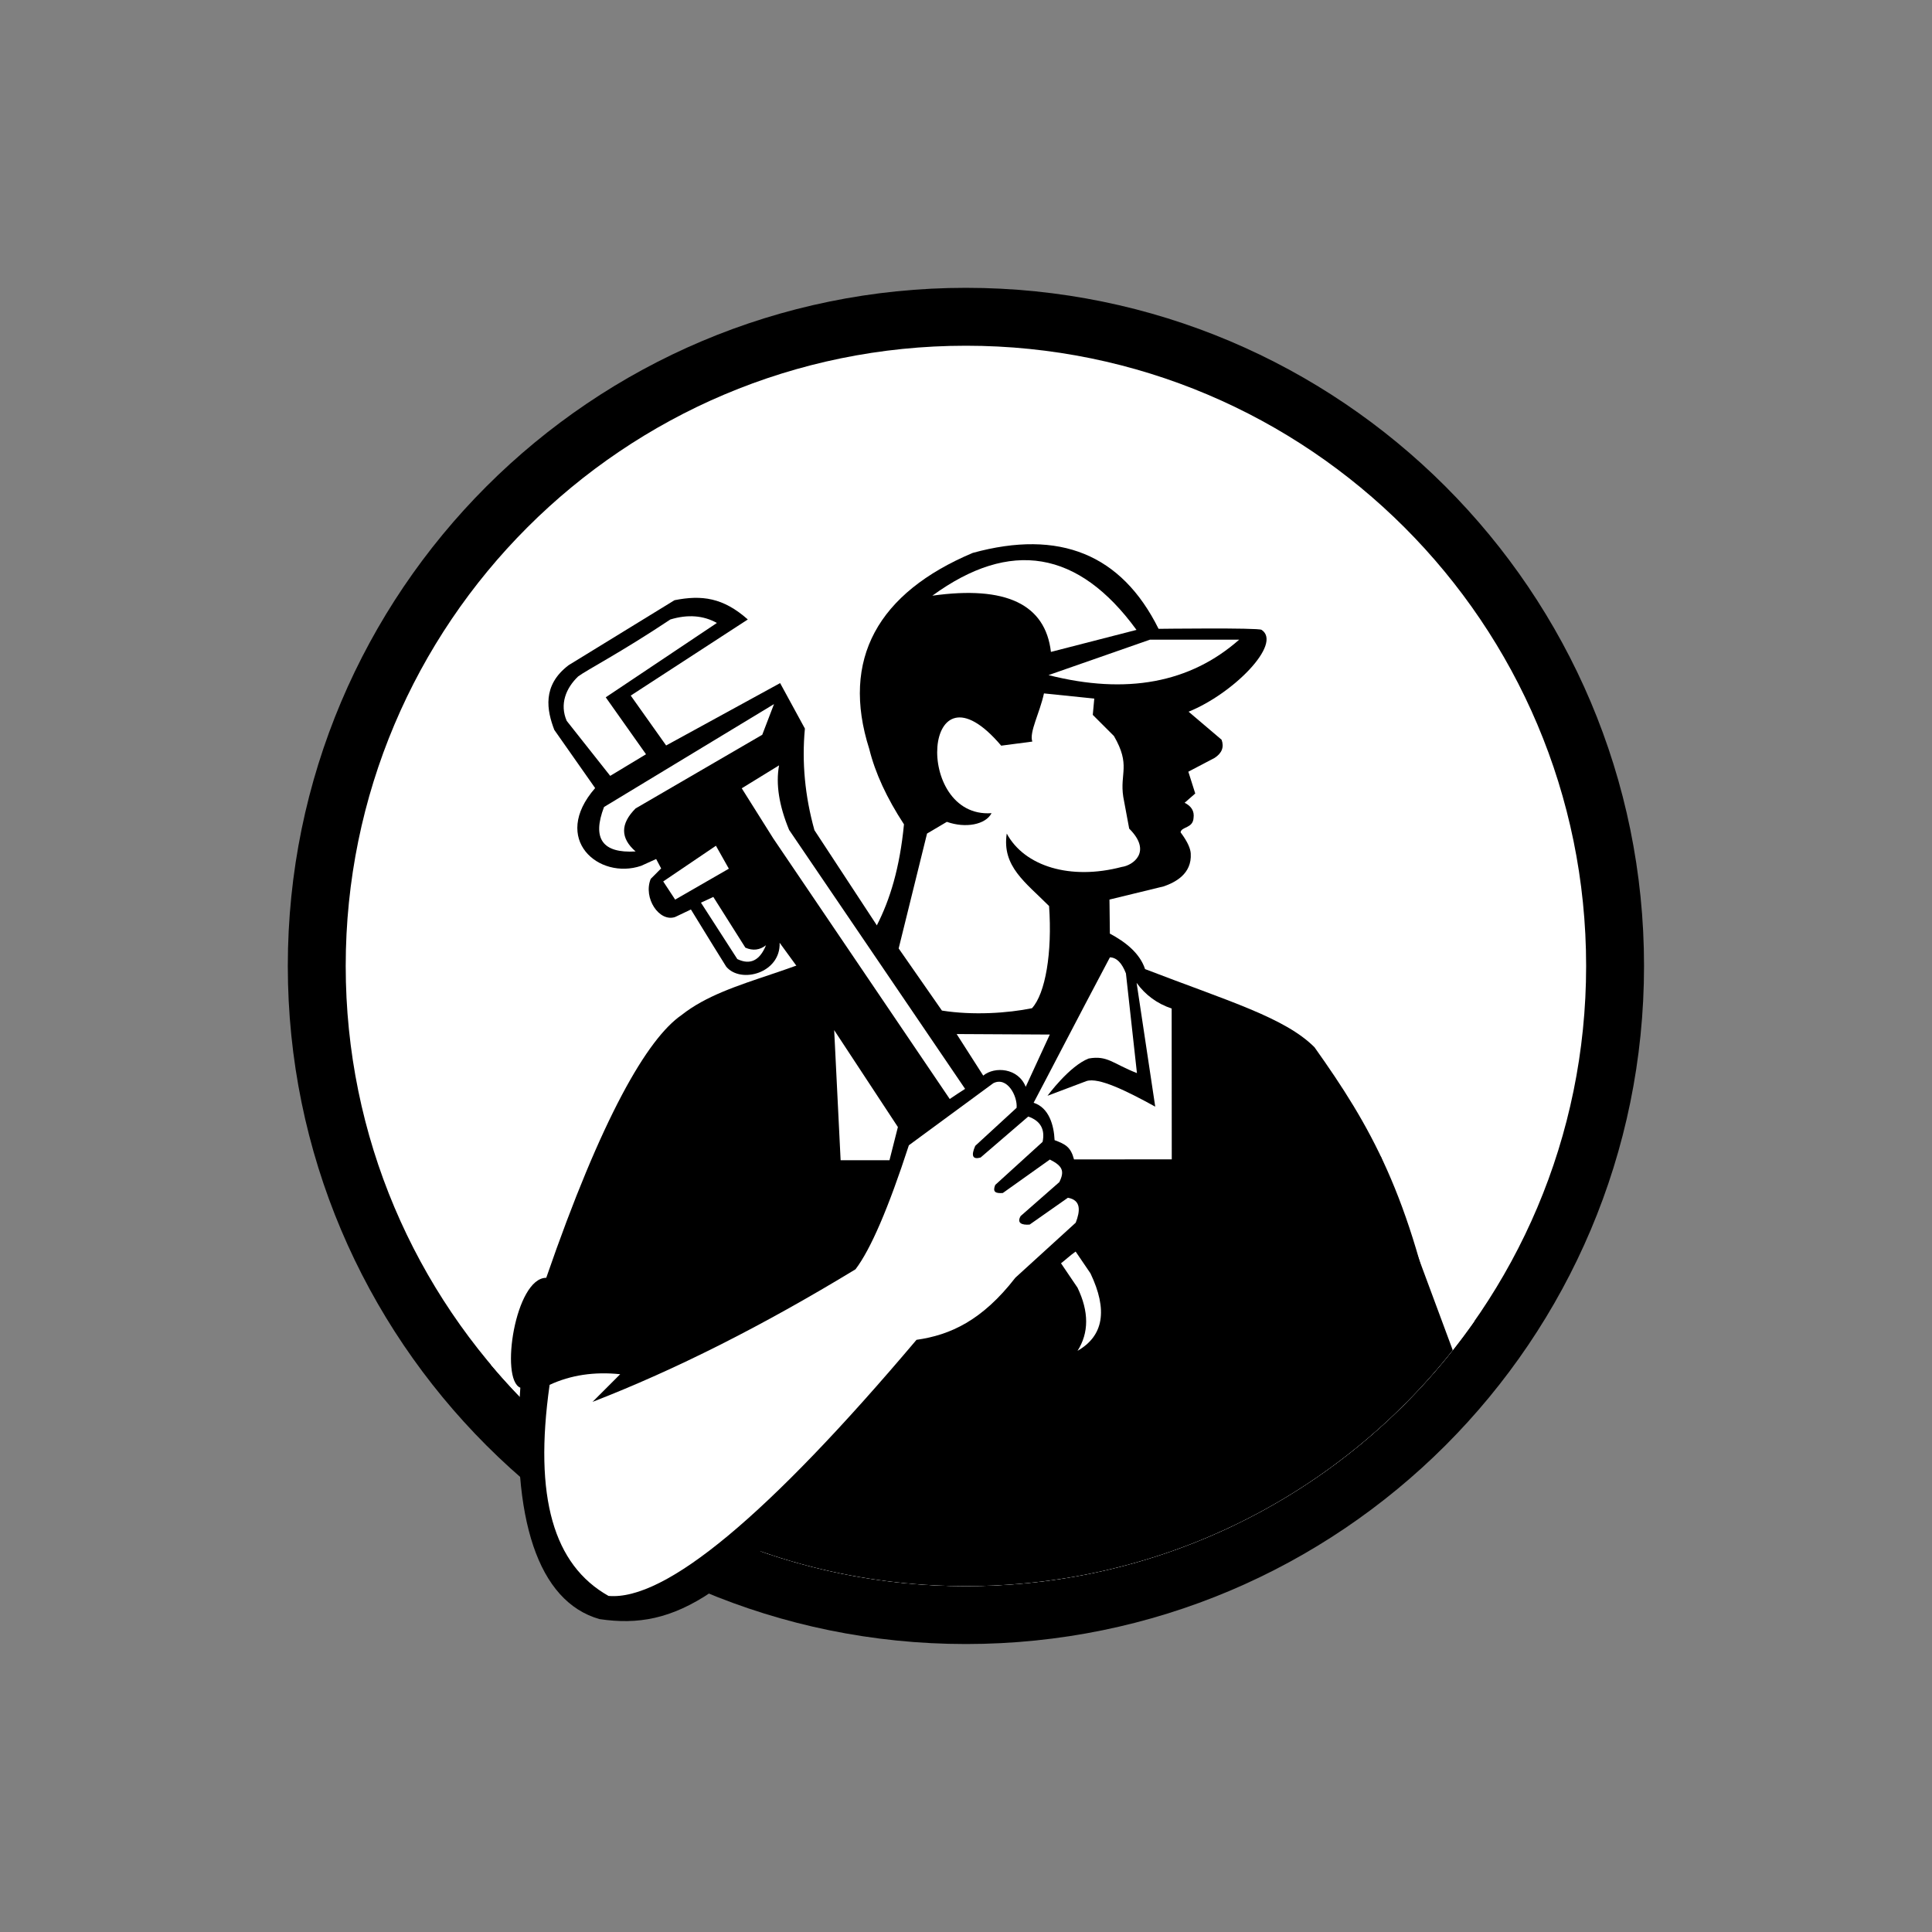 <svg xmlns="http://www.w3.org/2000/svg" xmlns:xlink="http://www.w3.org/1999/xlink" width="500" zoomAndPan="magnify" viewBox="0 0 375 375" height="500" preserveAspectRatio="xMidYMid meet" version="1.0"><rect x="0" y="0" width="375" height="375" fill="#808080" stroke="none"/><defs><clipPath id="e76ee76611"><path d="M 55.863 55.863 L 319.113 55.863 L 319.113 319.113 L 55.863 319.113 Z M 55.863 55.863 " clip-rule="nonzero"/></clipPath></defs><g clip-path="url(#e76ee76611)"><path fill="#000000" d="M 319.105 187.488 C 319.105 260.18 260.18 319.105 187.484 319.105 C 114.789 319.105 55.863 260.18 55.863 187.488 C 55.863 114.793 114.789 55.867 187.484 55.867 C 260.18 55.867 319.105 114.793 319.105 187.488 " fill-opacity="1" fill-rule="nonzero"/></g><path fill="#ffffff" d="M 67.102 187.488 C 67.102 121 120.996 67.105 187.484 67.105 C 253.973 67.105 307.867 121 307.867 187.488 C 307.867 253.973 253.973 307.867 187.484 307.867 C 120.996 307.867 67.102 253.973 67.102 187.488 " fill-opacity="1" fill-rule="nonzero"/><path fill="#ffffff" d="M 187.484 69.574 C 252.605 69.574 305.395 122.363 305.395 187.488 C 305.395 252.609 252.605 305.398 187.484 305.398 C 122.363 305.398 69.574 252.609 69.574 187.488 C 69.574 122.363 122.363 69.574 187.484 69.574 " fill-opacity="1" fill-rule="nonzero"/><path fill="#ffffff" d="M 122.07 172.449 C 112.902 172.723 102.941 164.23 110.551 152.859 L 104.027 143.562 L 103.852 143.102 C 102.246 138.902 100.672 131.445 108.117 125.809 L 129.438 112.715 L 130.141 112.574 C 136.441 111.316 141.93 112.031 147.805 117.242 L 151.738 120.73 L 128.105 136.098 L 130.5 139.473 L 153.016 127.152 L 160.332 140.574 L 160.215 141.793 C 159.672 147.617 160.184 153.504 161.777 159.477 L 169.34 171.008 C 170.203 168.141 170.887 164.848 171.332 160.98 C 168.246 156.051 166.059 151.215 164.871 146.48 C 158.625 126.711 167.426 111.988 187.246 103.629 L 187.488 103.527 L 187.742 103.457 L 188.746 103.191 L 210.289 103.191 C 217.258 105.516 222.98 110.453 227.27 118.027 C 229.145 118.008 231.867 117.988 234.617 117.984 C 237.105 117.98 239.613 117.992 241.543 118.031 C 242.559 118.055 243.422 118.082 244.051 118.117 C 245.797 118.223 246.82 118.746 247.066 118.906 C 250.238 120.988 250.156 124.422 249.391 126.668 C 248.664 128.793 247.141 130.855 245.508 132.617 C 243.453 134.832 240.746 137.074 237.816 138.93 L 240.523 141.23 L 240.883 142.238 C 242.105 145.664 240.516 148.781 237.785 150.555 L 235.484 151.77 L 236.602 155.301 L 235.348 156.613 C 235.613 157.465 236.477 158.203 236.355 159.223 C 236.238 160.668 234.996 161.664 234.348 162.438 C 234.797 163.457 235.055 164.434 235.117 165.395 C 235.578 172.527 229.133 175.133 227.035 175.871 L 219.391 177.742 L 219.402 178.91 C 221.633 180.355 223.863 182.312 225.258 184.965 C 232.707 187.805 239.008 190.016 244.164 192.172 C 249.727 194.5 254.527 196.984 257.984 200.453 L 258.219 200.688 L 258.41 200.961 C 267.055 213.129 278.594 233.559 286.176 256.438 C 264.41 287.535 228.324 307.867 187.484 307.867 C 150.492 307.867 117.398 291.184 95.316 264.934 C 94.734 257.617 97.691 247.785 102.883 244.867 C 113.219 215.344 122.184 199.199 129.922 193.785 C 132.414 191.832 135.195 190.34 138.062 189.098 L 133.23 181.379 L 132.562 181.699 L 132.352 181.773 C 125.605 184.102 122.188 177.555 122.07 172.449 " fill-opacity="1" fill-rule="nonzero"/><path fill="#000000" d="M 268.023 224.469 L 281.98 262.074 C 259.934 289.969 225.801 307.867 187.484 307.867 C 166.676 307.867 147.098 302.59 130.023 293.297 L 133.137 256.441 L 268.023 224.469 " fill-opacity="1" fill-rule="nonzero"/><path fill="#000000" d="M 215.426 181.215 L 215.348 174.605 L 225.898 172.039 C 228.016 171.293 231.383 169.676 231.121 165.652 C 231.066 164.812 230.648 163.562 229.148 161.551 C 229.316 160.418 231.547 160.812 231.668 158.762 C 231.848 157.465 231.273 156.484 229.934 155.82 L 231.996 154.016 L 230.656 149.785 L 235.762 147.105 C 237.172 146.188 237.625 145.016 237.113 143.586 L 230.707 138.141 C 239.375 134.641 248.961 124.941 244.867 122.25 C 244.203 121.812 224.879 122.055 224.879 122.055 C 217.691 107.594 205.668 102.684 188.805 107.32 C 170.426 115.07 163.16 127.938 168.727 145.391 C 169.867 150.012 172.113 154.883 175.461 160.004 C 174.641 168.477 172.746 174.629 170.195 179.609 C 156.926 189.086 141.664 189.594 132.305 197.008 C 125.652 201.574 116.777 216.902 106.027 248.02 C 100.02 248.02 96.992 267.754 100.996 269.352 C 99.184 294.773 104.41 310.859 116.363 314.266 C 131.211 316.461 142.328 309.961 168.473 277.93 L 279.734 262.594 C 273.723 231.828 265.965 218.508 255.148 203.277 C 249.406 197.516 238.441 194.332 222.258 188.102 C 221.246 185.031 218.477 182.84 215.426 181.215 " fill-opacity="1" fill-rule="evenodd"/><path fill="#000000" d="M 213.379 245.434 L 158.082 161.141 C 156.238 154.52 155.617 147.945 156.23 141.418 L 151.422 132.59 L 129.297 144.695 L 122.426 135.012 L 145.148 120.238 C 140.363 115.992 136.207 115.449 130.922 116.5 L 110.375 129.109 C 105.168 133.051 106.156 137.914 107.59 141.672 L 115.516 152.965 C 106.832 162.914 116.273 170.84 124.449 168.055 L 127.359 166.734 L 128.328 168.562 L 126.305 170.586 C 124.789 174.309 127.973 179.047 131.047 177.988 L 134.109 176.531 C 135.062 178.047 137.312 181.801 140.969 187.645 C 143.832 191.016 151.559 188.836 151.324 182.988 L 203.18 254.121 C 211.805 257.512 215.203 254.617 213.379 245.434 " fill-opacity="1" fill-rule="evenodd"/><path fill="#ffffff" d="M 212.398 135.594 C 208.266 135.168 205.012 134.836 202.633 134.59 C 201.801 138.434 199.738 142.117 200.371 143.938 L 194.332 144.734 C 179.07 126.738 177.199 158.91 192.461 157.836 C 191.309 160.066 187.414 160.809 183.785 159.52 L 179.938 161.793 L 174.43 184.094 L 182.828 196.152 C 188.875 197.109 195.605 196.652 200.305 195.695 C 202.91 192.855 204.266 184.926 203.625 175.863 C 199.07 171.277 194.438 168.172 195.41 161.793 C 198.855 168.172 207.789 170.895 217.742 168.27 C 219.848 168 223.723 165.359 219.176 160.836 L 218.027 154.676 C 217.316 150.043 219.52 148.566 216.215 142.859 L 212.109 138.758 L 212.398 135.594 " fill-opacity="1" fill-rule="evenodd"/><path fill="#ffffff" d="M 240.523 124.16 L 223.203 124.16 L 203.512 131.039 C 218.641 134.867 230.98 132.574 240.523 124.16 " fill-opacity="1" fill-rule="evenodd"/><path fill="#ffffff" d="M 220.594 122.262 L 203.984 126.535 C 202.898 117.262 195.227 113.625 180.969 115.621 C 196.117 104.582 209.324 106.797 220.594 122.262 " fill-opacity="1" fill-rule="evenodd"/><path fill="#ffffff" d="M 192.785 210.258 L 176.41 222.297 C 172.449 234.48 168.996 242.504 166.055 246.367 C 148.055 257.32 131.039 265.898 115.008 272.105 L 120.379 266.734 C 115.344 266.211 110.777 266.898 106.68 268.797 C 103.578 290.66 107.465 303.766 118.113 309.766 C 129.133 310.742 149.059 294.172 177.891 260.059 C 184.434 259.133 190.652 256.305 197.082 248 L 208.797 237.324 C 209.656 235.102 209.906 232.945 207.277 232.484 L 199.855 237.691 C 198.312 237.816 197.324 237.387 198.105 236.035 L 205.617 229.445 C 206.684 227.281 206.223 226.309 203.773 225.066 L 194.648 231.562 C 193.203 231.668 192.629 231.348 193.172 229.996 L 202.367 221.633 C 202.879 219.191 201.949 217.551 199.582 216.719 L 190.332 224.676 C 188.789 225.105 188.441 224.352 189.297 222.406 L 197.324 215.023 C 197.516 212.703 195.457 208.875 192.785 210.258 " fill-opacity="1" fill-rule="evenodd"/><path fill="#ffffff" d="M 203.766 200.805 L 185.684 200.707 L 190.844 208.773 C 193.074 206.934 197.648 207.285 199.09 210.953 L 203.766 200.805 " fill-opacity="1" fill-rule="evenodd"/><path fill="#ffffff" d="M 215.434 185.82 C 208.84 198.254 203.387 208.844 200.625 214.047 C 203.645 215.008 204.57 218.477 204.695 221.301 C 206.812 222.098 207.828 222.621 208.465 225.039 L 227.438 225.031 L 227.418 195.754 C 224.598 194.805 222.332 193.145 220.617 190.777 L 224.23 214.801 C 218.598 211.707 213.246 209.074 210.891 209.832 L 203.32 212.688 C 203.32 212.688 207.551 206.914 211.309 205.457 C 214.969 204.801 216.012 206.469 220.68 208.289 L 218.543 188.934 C 217.754 186.887 216.715 185.852 215.434 185.82 " fill-opacity="1" fill-rule="evenodd"/><path fill="#ffffff" d="M 161.914 199.949 L 163.164 225.195 L 172.648 225.195 L 174.281 218.758 L 161.914 199.949 " fill-opacity="1" fill-rule="evenodd"/><path fill="#ffffff" d="M 139.148 120.914 C 136.5 119.445 133.492 119.219 130.117 120.238 C 120.398 126.711 114.016 129.965 112.219 131.293 C 109.82 133.59 108.602 136.699 109.996 139.918 L 118.441 150.594 L 125.391 146.402 L 117.574 135.348 L 139.148 120.914 " fill-opacity="1" fill-rule="evenodd"/><path fill="#ffffff" d="M 150.234 136.664 L 117.242 156.637 C 114.895 162.773 116.938 165.648 123.367 165.266 C 120.391 162.676 120.391 159.895 123.367 156.918 L 147.953 142.617 L 150.234 136.664 " fill-opacity="1" fill-rule="evenodd"/><path fill="#ffffff" d="M 138.961 164.16 L 128.73 171.086 L 131.047 174.613 L 141.469 168.613 L 138.961 164.16 " fill-opacity="1" fill-rule="evenodd"/><path fill="#ffffff" d="M 153.168 161.09 L 187.324 211.348 C 186.285 212.012 185.297 212.66 184.344 213.316 L 150.109 162.766 L 143.973 153.008 L 151.215 148.555 C 150.555 152.176 151.207 156.355 153.168 161.09 " fill-opacity="1" fill-rule="evenodd"/><path fill="#ffffff" d="M 209.148 249.941 L 205.941 245.203 C 206.875 244.484 207.723 243.664 208.781 242.93 L 211.66 247.16 C 215.055 254.273 214.219 259.289 209.148 262.195 C 211.379 258.684 211.379 254.598 209.148 249.941 " fill-opacity="1" fill-rule="evenodd"/><path fill="#ffffff" d="M 136.055 175.207 L 143.113 186.156 C 145.602 187.352 147.461 186.457 148.68 183.473 C 147.461 184.418 146.125 184.574 144.676 183.941 L 138.453 174.09 L 136.055 175.207 " fill-opacity="1" fill-rule="evenodd"/></svg>